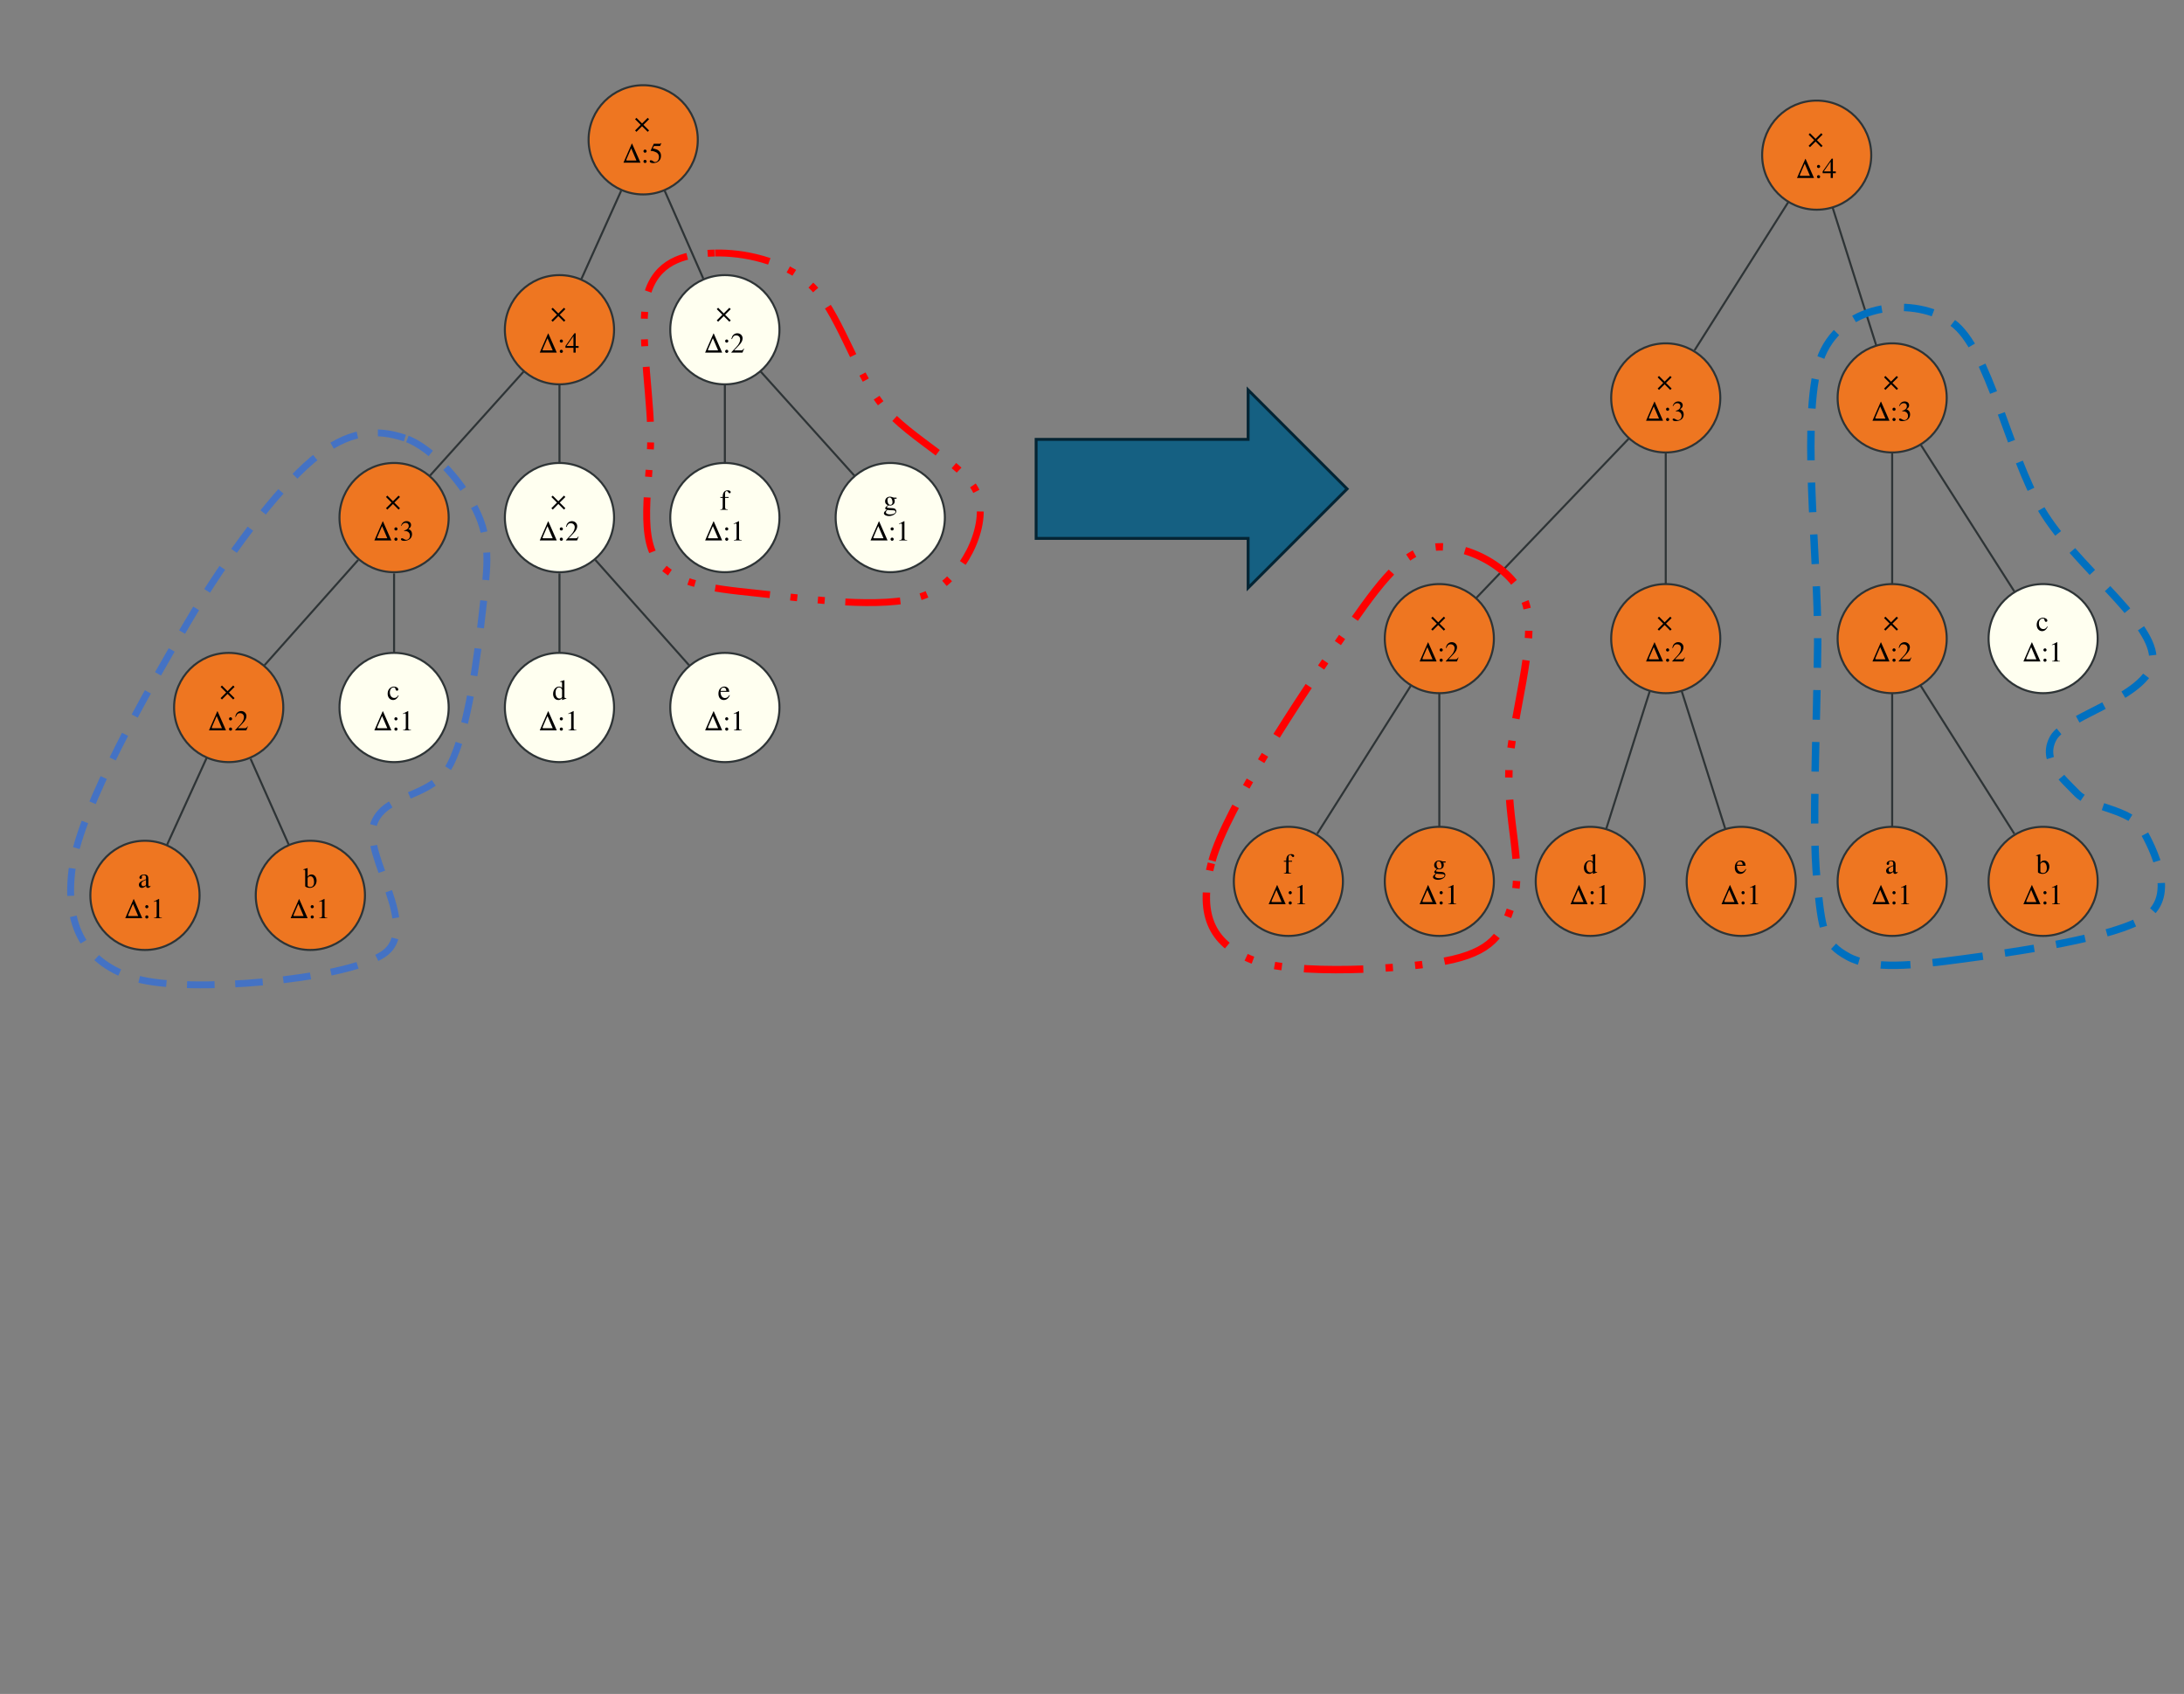 <svg width="5218" height="4047" xmlns="http://www.w3.org/2000/svg" xmlns:xlink="http://www.w3.org/1999/xlink" xml:space="preserve" overflow="hidden"><rect width="100%" height="100%" fill="#808080" stroke="none"/><g transform="translate(596 0)"><g><g><g><g><path d="M3676.6 482.774C3612.55 584.086 3516.93 735.254 3452.54 837.028" stroke="#2E3436" stroke-width="4.874" stroke-miterlimit="10" fill="none"/><path d="M3782.69 496.449C3813.29 593.228 3856 728.267 3886.57 824.987" stroke="#2E3436" stroke-width="4.874" stroke-miterlimit="10" fill="none"/><path d="M3295.68 1047.57C3195.09 1152.71 3031.49 1323.65 2930.91 1428.77" stroke="#2E3436" stroke-width="4.874" stroke-miterlimit="10" fill="none"/><path d="M3383.8 1082.36C3383.8 1175.46 3383.8 1301.37 3383.8 1394.36" stroke="#2E3436" stroke-width="4.874" stroke-miterlimit="10" fill="none"/><path d="M2774.99 1637.82C2710.93 1739.12 2615.3 1890.29 2550.94 1992.07" stroke="#2E3436" stroke-width="4.874" stroke-miterlimit="10" fill="none"/><path d="M2842.82 1657.12C2842.82 1751.61 2842.82 1880.18 2842.82 1974.58" stroke="#2E3436" stroke-width="4.874" stroke-miterlimit="10" fill="none"/><path d="M3345.55 1651.49C3314.95 1748.27 3272.24 1883.31 3241.66 1980.03" stroke="#2E3436" stroke-width="4.874" stroke-miterlimit="10" fill="none"/><path d="M3422.04 1651.49C3452.64 1748.27 3495.34 1883.31 3525.94 1980.03" stroke="#2E3436" stroke-width="4.874" stroke-miterlimit="10" fill="none"/><path d="M3924.76 1082.36C3924.76 1175.46 3924.76 1301.37 3924.76 1394.36" stroke="#2E3436" stroke-width="4.874" stroke-miterlimit="10" fill="none"/><path d="M3993.45 1063.14C4057.62 1163.74 4152.9 1313.09 4216.99 1413.55" stroke="#2E3436" stroke-width="4.874" stroke-miterlimit="10" fill="none"/><path d="M3924.76 1657.12C3924.76 1751.61 3924.76 1880.18 3924.76 1974.58" stroke="#2E3436" stroke-width="4.874" stroke-miterlimit="10" fill="none"/><path d="M3992.61 1637.82C4056.67 1739.12 4152.3 1890.29 4216.66 1992.07" stroke="#2E3436" stroke-width="4.874" stroke-miterlimit="10" fill="none"/><path d="M3874.76 370.652C3874.76 442.627 3816.42 500.986 3744.45 500.986 3672.48 500.986 3614.12 442.627 3614.12 370.652 3614.12 298.679 3672.48 240.32 3744.45 240.32 3816.42 240.32 3874.76 298.679 3874.76 370.652" fill="#EE7621"/><path d="M3874.76 370.652C3874.76 442.627 3816.42 500.986 3744.45 500.986 3672.48 500.986 3614.12 442.627 3614.12 370.652 3614.12 298.679 3672.48 240.32 3744.45 240.32 3816.42 240.32 3874.76 298.679 3874.76 370.652" stroke="#2E3436" stroke-width="4.874" stroke-miterlimit="10" fill="none"/><g><path d="M13.373 16.717 0 3.275 3.275 0 16.648 13.442 30.09 0 33.365 3.275 19.924 16.717 33.365 30.09 30.09 33.365 16.648 19.924 3.275 33.365 0 30.09 13.373 16.717Z" transform="matrix(1 0 0 -1 3725.1 351.581)"/></g><g><path d="M20.538 45.647 19.924 45.647 0 0 40.666 0 20.538 45.647M30.977 5.186 8.938 5.186C7.301 5.186 6.687 5.459 6.687 6.209 6.687 6.687 6.96 7.71 7.437 8.734L18.491 34.252 30.977 5.186Z" transform="matrix(1 0 0 -1 3697.35 425.23)"/></g><g><path d="M3.753 32.069C1.706 32.069 0 30.363 0 28.18 0 26.201 1.706 24.495 3.684 24.495 5.8 24.495 7.574 26.133 7.574 28.18 7.574 30.295 5.8 32.069 3.753 32.069M3.753 7.574C1.706 7.574 0 5.868 0 3.684 0 1.706 1.706 0 3.684 0 5.8 0 7.574 1.638 7.574 3.684 7.574 5.8 5.8 7.574 3.753 7.574Z" transform="matrix(1 0 0 -1 3745.11 425.981)"/></g><g><path d="M31.387 15.761 24.427 15.761 24.427 46.124 21.425 46.124 0 15.761 0 11.395 19.173 11.395 19.173 0 24.427 0 24.427 11.395 31.387 11.395 31.387 15.761M19.105 15.761 2.729 15.761 19.105 39.165 19.105 15.761Z" transform="matrix(1 0 0 -1 3758.69 425.23)"/></g><path d="M3514.11 950.614C3514.11 1022.58 3455.77 1080.92 3383.8 1080.92 3311.82 1080.92 3253.47 1022.58 3253.47 950.614 3253.47 878.64 3311.82 820.281 3383.8 820.281 3455.77 820.281 3514.11 878.64 3514.11 950.614" fill="#EE7621"/><path d="M3514.11 950.614C3514.11 1022.58 3455.77 1080.92 3383.8 1080.92 3311.82 1080.92 3253.47 1022.58 3253.47 950.614 3253.47 878.64 3311.82 820.281 3383.8 820.281 3455.77 820.281 3514.11 878.64 3514.11 950.614" stroke="#2E3436" stroke-width="4.874" stroke-miterlimit="10" fill="none"/><g><path d="M13.373 16.717 0 3.275 3.275 0 16.648 13.442 30.09 0 33.365 3.275 19.924 16.717 33.365 30.09 30.09 33.365 16.648 19.924 3.275 33.365 0 30.09 13.373 16.717Z" transform="matrix(1 0 0 -1 3364.45 931.546)"/></g><g><path d="M20.538 45.647 19.924 45.647 0 0 40.666 0 20.538 45.647M30.977 5.186 8.938 5.186C7.301 5.186 6.687 5.459 6.687 6.209 6.687 6.687 6.96 7.71 7.437 8.734L18.491 34.252 30.977 5.186Z" transform="matrix(1 0 0 -1 3336.71 1005.19)"/></g><g><path d="M3.753 32.069C1.706 32.069 0 30.363 0 28.18 0 26.201 1.706 24.495 3.684 24.495 5.8 24.495 7.574 26.133 7.574 28.18 7.574 30.295 5.8 32.069 3.753 32.069M3.753 7.574C1.706 7.574 0 5.868 0 3.684 0 1.706 1.706 0 3.684 0 5.8 0 7.574 1.638 7.574 3.684 7.574 5.8 5.8 7.574 3.753 7.574Z" transform="matrix(1 0 0 -1 3384.47 1005.94)"/></g><g><path d="M7.505 23.472C11.531 23.472 13.101 23.335 14.67 22.721 18.968 21.152 21.561 17.331 21.561 12.623 21.561 6.823 17.74 2.456 12.691 2.456 10.781 2.456 9.416 2.934 6.891 4.572 4.913 5.8 3.753 6.277 2.593 6.277 1.023 6.277 0 5.322 0 3.889 0 1.501 2.934 0 7.71 0 12.896 0 18.286 1.774 21.561 4.572 24.768 7.369 26.474 11.326 26.474 15.898 26.474 19.446 25.382 22.585 23.472 24.7 22.039 26.201 20.742 27.02 17.808 28.316 22.448 31.523 24.154 34.047 24.154 37.732 24.154 43.327 19.855 47.08 13.51 47.08 10.098 47.08 7.096 45.92 4.64 43.736 2.593 41.826 1.569 40.12 0.136 36.026L1.16 35.753C3.889 40.803 6.96 42.986 11.258 42.986 15.761 42.986 18.764 40.052 18.764 35.685 18.764 33.229 17.74 30.841 16.034 29.067 13.988 27.02 12.077 25.996 7.437 24.359L7.505 23.472Z" transform="matrix(1 0 0 -1 3400.17 1006.14)"/></g><path d="M2973.16 1525.69C2973.16 1597.67 2914.8 1656.02 2842.82 1656.02 2770.84 1656.02 2712.51 1597.67 2712.51 1525.69 2712.51 1453.72 2770.84 1395.38 2842.82 1395.38 2914.8 1395.38 2973.16 1453.72 2973.16 1525.69" fill="#EE7621"/><path d="M2973.16 1525.69C2973.16 1597.67 2914.8 1656.02 2842.82 1656.02 2770.84 1656.02 2712.51 1597.67 2712.51 1525.69 2712.51 1453.72 2770.84 1395.38 2842.82 1395.38 2914.8 1395.38 2973.16 1453.72 2973.16 1525.69" stroke="#2E3436" stroke-width="4.874" stroke-miterlimit="10" fill="none"/><g><path d="M13.373 16.717 0 3.275 3.275 0 16.648 13.442 30.09 0 33.365 3.275 19.924 16.717 33.365 30.09 30.09 33.365 16.648 19.924 3.275 33.365 0 30.09 13.373 16.717Z" transform="matrix(1 0 0 -1 2823.5 1506.62)"/></g><g><path d="M20.538 45.647 19.924 45.647 0 0 40.666 0 20.538 45.647M30.977 5.186 8.938 5.186C7.301 5.186 6.687 5.459 6.687 6.209 6.687 6.687 6.96 7.71 7.437 8.734L18.491 34.252 30.977 5.186Z" transform="matrix(1 0 0 -1 2795.73 1580.28)"/></g><g><path d="M3.753 32.069C1.706 32.069 0 30.363 0 28.18 0 26.201 1.706 24.495 3.684 24.495 5.8 24.495 7.574 26.133 7.574 28.18 7.574 30.295 5.8 32.069 3.753 32.069M3.753 7.574C1.706 7.574 0 5.868 0 3.684 0 1.706 1.706 0 3.684 0 5.8 0 7.574 1.638 7.574 3.684 7.574 5.8 5.8 7.574 3.753 7.574Z" transform="matrix(1 0 0 -1 2843.49 1581.02)"/></g><g><path d="M30.363 9.348 29.476 9.689C26.951 5.731 26.201 5.254 22.994 5.186L6.687 5.186 18.15 17.194C24.222 23.54 26.883 28.726 26.883 34.047 26.883 40.871 21.357 46.124 14.26 46.124 10.508 46.124 6.96 44.623 4.435 41.894 2.252 39.574 1.228 37.391 0.068 32.546L1.501 32.205C4.23 38.892 6.618 41.075 11.395 41.075 17.194 41.075 21.015 37.186 21.015 31.455 21.015 26.064 17.877 19.787 12.145 13.714L0 0.819 0 0 26.61 0 30.363 9.348Z" transform="matrix(1 0 0 -1 2858.3 1580.28)"/></g><path d="M2612.51 2105.66C2612.51 2177.63 2554.17 2235.99 2482.19 2235.99 2410.21 2235.99 2351.85 2177.63 2351.85 2105.66 2351.85 2033.67 2410.21 1975.34 2482.19 1975.34 2554.17 1975.34 2612.51 2033.67 2612.51 2105.66" fill="#EE7621"/><path d="M2612.51 2105.66C2612.51 2177.63 2554.17 2235.99 2482.19 2235.99 2410.21 2235.99 2351.85 2177.63 2351.85 2105.66 2351.85 2033.67 2410.21 1975.34 2482.19 1975.34 2554.17 1975.34 2612.51 2033.67 2612.51 2105.66" stroke="#2E3436" stroke-width="4.874" stroke-miterlimit="10" fill="none"/><g><path d="M19.719 30.704 11.326 30.704 11.326 38.619C11.326 42.645 12.623 44.692 15.216 44.692 16.717 44.692 17.604 44.009 18.832 42.031 19.924 40.257 20.742 39.574 21.902 39.574 23.54 39.574 24.768 40.803 24.768 42.372 24.768 44.828 21.766 46.602 17.672 46.602 13.373 46.602 9.825 44.76 8.051 41.69 6.277 38.619 5.731 36.163 5.663 30.704L0.068 30.704 0.068 28.521 5.663 28.521 5.663 7.096C5.527 1.979 4.844 1.228 0 1.023L0 0 17.74 0 17.74 1.023C12.145 1.228 11.395 1.979 11.395 7.096L11.395 28.521 19.719 28.521 19.719 30.704Z" transform="matrix(1 0 0 -1 2471.35 2087.13)"/></g><g><path d="M20.538 45.647 19.924 45.647 0 0 40.666 0 20.538 45.647M30.977 5.186 8.938 5.186C7.301 5.186 6.687 5.459 6.687 6.209 6.687 6.687 6.96 7.71 7.437 8.734L18.491 34.252 30.977 5.186Z" transform="matrix(1 0 0 -1 2435.07 2160.23)"/></g><g><path d="M3.753 32.069C1.706 32.069 0 30.363 0 28.18 0 26.201 1.706 24.495 3.684 24.495 5.8 24.495 7.574 26.133 7.574 28.18 7.574 30.295 5.8 32.069 3.753 32.069M3.753 7.574C1.706 7.574 0 5.868 0 3.684 0 1.706 1.706 0 3.684 0 5.8 0 7.574 1.638 7.574 3.684 7.574 5.8 5.8 7.574 3.753 7.574Z" transform="matrix(1 0 0 -1 2482.84 2160.98)"/></g><g><path d="M0.478 0 19.309 0 19.309 1.023C14.056 1.023 12.896 1.774 12.828 5.049L12.828 45.988 12.282 46.124 0 39.916 0 38.96C2.661 39.984 4.299 40.461 4.913 40.461 6.346 40.461 6.96 39.438 6.96 37.255L6.96 6.346C6.823 2.047 5.663 1.092 0.478 1.023L0.478 0Z" transform="matrix(1 0 0 -1 2503.18 2160.23)"/></g><path d="M2973.16 2105.66C2973.16 2177.63 2914.8 2235.99 2842.82 2235.99 2770.84 2235.99 2712.51 2177.63 2712.51 2105.66 2712.51 2033.67 2770.84 1975.34 2842.82 1975.34 2914.8 1975.34 2973.16 2033.67 2973.16 2105.66" fill="#EE7621"/><path d="M2973.16 2105.66C2973.16 2177.63 2914.8 2235.99 2842.82 2235.99 2770.84 2235.99 2712.51 2177.63 2712.51 2105.66 2712.51 2033.67 2770.84 1975.34 2842.82 1975.34 2914.8 1975.34 2973.16 2033.67 2973.16 2105.66" stroke="#2E3436" stroke-width="4.874" stroke-miterlimit="10" fill="none"/><g><path d="M30.158 41.348 30.158 44.009 24.905 44.009C23.472 44.009 22.516 44.214 21.152 44.692L19.651 45.238C17.877 45.92 15.966 46.261 14.192 46.261 7.847 46.261 2.797 41.417 2.797 35.139 2.797 30.841 4.572 28.248 9.143 25.996L7.369 24.359C5.936 22.994 5.117 22.244 4.913 21.971 3.48 20.469 3.07 19.719 3.07 18.559 3.07 17.058 3.821 16.307 6.687 14.943 1.774 11.395 0 9.143 0 6.618 0 3.002 5.254 0 11.804 0 16.922 0 22.244 1.774 25.791 4.64 28.384 6.755 29.544 8.938 29.544 11.531 29.544 15.761 26.337 18.559 21.288 18.832L12.486 19.241C8.802 19.378 7.164 19.992 7.164 21.084 7.164 22.448 9.416 24.836 11.258 25.382 13.714 25.177 15.011 25.041 15.147 25.041 17.672 25.041 20.401 26.064 22.516 27.907 24.768 29.817 25.791 32.205 25.791 35.617 25.791 37.596 25.45 39.165 24.495 41.348L30.158 41.348M8.12 14.738C10.439 14.26 15.761 13.851 19.241 13.851 25.382 13.851 27.634 12.964 27.634 10.508 27.634 6.55 22.448 3.889 14.738 3.889 8.665 3.889 4.776 5.868 4.776 8.87 4.776 10.439 5.39 11.463 8.12 14.738M8.461 37.937C8.461 41.962 10.371 44.351 13.51 44.351 15.625 44.351 17.399 43.191 18.491 41.144 19.787 38.756 20.538 35.685 20.538 32.956 20.538 29.135 18.627 26.747 15.489 26.747 11.258 26.747 8.461 31.182 8.461 37.732L8.461 37.937Z" transform="matrix(1 0 0 -1 2827.67 2102)"/></g><g><path d="M20.538 45.647 19.924 45.647 0 0 40.666 0 20.538 45.647M30.977 5.186 8.938 5.186C7.301 5.186 6.687 5.459 6.687 6.209 6.687 6.687 6.96 7.71 7.437 8.734L18.491 34.252 30.977 5.186Z" transform="matrix(1 0 0 -1 2795.73 2160.23)"/></g><g><path d="M3.753 32.069C1.706 32.069 0 30.363 0 28.18 0 26.201 1.706 24.495 3.684 24.495 5.8 24.495 7.574 26.133 7.574 28.18 7.574 30.295 5.8 32.069 3.753 32.069M3.753 7.574C1.706 7.574 0 5.868 0 3.684 0 1.706 1.706 0 3.684 0 5.8 0 7.574 1.638 7.574 3.684 7.574 5.8 5.8 7.574 3.753 7.574Z" transform="matrix(1 0 0 -1 2843.49 2160.98)"/></g><g><path d="M0.478 0 19.309 0 19.309 1.023C14.056 1.023 12.896 1.774 12.828 5.049L12.828 45.988 12.282 46.124 0 39.916 0 38.96C2.661 39.984 4.299 40.461 4.913 40.461 6.346 40.461 6.96 39.438 6.96 37.255L6.96 6.346C6.823 2.047 5.663 1.092 0.478 1.023L0.478 0Z" transform="matrix(1 0 0 -1 2863.82 2160.23)"/></g><path d="M3514.11 1525.69C3514.11 1597.67 3455.77 1656.02 3383.8 1656.02 3311.82 1656.02 3253.47 1597.67 3253.47 1525.69 3253.47 1453.72 3311.82 1395.38 3383.8 1395.38 3455.77 1395.38 3514.11 1453.72 3514.11 1525.69" fill="#EE7621"/><path d="M3514.11 1525.69C3514.11 1597.67 3455.77 1656.02 3383.8 1656.02 3311.82 1656.02 3253.47 1597.67 3253.47 1525.69 3253.47 1453.72 3311.82 1395.38 3383.8 1395.38 3455.77 1395.38 3514.11 1453.72 3514.11 1525.69" stroke="#2E3436" stroke-width="4.874" stroke-miterlimit="10" fill="none"/><g><path d="M13.373 16.717 0 3.275 3.275 0 16.648 13.442 30.09 0 33.365 3.275 19.924 16.717 33.365 30.09 30.09 33.365 16.648 19.924 3.275 33.365 0 30.09 13.373 16.717Z" transform="matrix(1 0 0 -1 3364.45 1506.62)"/></g><g><path d="M20.538 45.647 19.924 45.647 0 0 40.666 0 20.538 45.647M30.977 5.186 8.938 5.186C7.301 5.186 6.687 5.459 6.687 6.209 6.687 6.687 6.96 7.71 7.437 8.734L18.491 34.252 30.977 5.186Z" transform="matrix(1 0 0 -1 3336.71 1580.28)"/></g><g><path d="M3.753 32.069C1.706 32.069 0 30.363 0 28.18 0 26.201 1.706 24.495 3.684 24.495 5.8 24.495 7.574 26.133 7.574 28.18 7.574 30.295 5.8 32.069 3.753 32.069M3.753 7.574C1.706 7.574 0 5.868 0 3.684 0 1.706 1.706 0 3.684 0 5.8 0 7.574 1.638 7.574 3.684 7.574 5.8 5.8 7.574 3.753 7.574Z" transform="matrix(1 0 0 -1 3384.47 1581.02)"/></g><g><path d="M30.363 9.348 29.476 9.689C26.951 5.731 26.201 5.254 22.994 5.186L6.687 5.186 18.15 17.194C24.222 23.54 26.883 28.726 26.883 34.047 26.883 40.871 21.357 46.124 14.26 46.124 10.508 46.124 6.96 44.623 4.435 41.894 2.252 39.574 1.228 37.391 0.068 32.546L1.501 32.205C4.23 38.892 6.618 41.075 11.395 41.075 17.194 41.075 21.015 37.186 21.015 31.455 21.015 26.064 17.877 19.787 12.145 13.714L0 0.819 0 0 26.61 0 30.363 9.348Z" transform="matrix(1 0 0 -1 3399.28 1580.28)"/></g><path d="M3333.8 2105.66C3333.8 2177.63 3275.45 2235.99 3203.47 2235.99 3131.5 2235.99 3073.16 2177.63 3073.16 2105.66 3073.16 2033.67 3131.5 1975.34 3203.47 1975.34 3275.45 1975.34 3333.8 2033.67 3333.8 2105.66" fill="#EE7621"/><path d="M3333.8 2105.66C3333.8 2177.63 3275.45 2235.99 3203.47 2235.99 3131.5 2235.99 3073.16 2177.63 3073.16 2105.66 3073.16 2033.67 3131.5 1975.34 3203.47 1975.34 3275.45 1975.34 3333.8 2033.67 3333.8 2105.66" stroke="#2E3436" stroke-width="4.874" stroke-miterlimit="10" fill="none"/><g><path d="M31.66 4.64C30.773 4.572 30.363 4.572 30.09 4.572 27.702 4.572 27.088 5.322 27.088 8.461L27.088 47.148 26.747 47.285C23.54 46.193 21.22 45.442 16.717 44.282L16.717 43.191C17.263 43.259 17.604 43.259 18.218 43.259 20.742 43.259 21.357 42.577 21.357 39.779L21.357 29.135C18.764 31.318 16.922 32.069 14.192 32.069 6.346 32.069 0 24.359 0 14.67 0 5.936 5.049 0 12.623 0 16.444 0 19.037 1.365 21.357 4.572L21.357 0.205 21.629 0 31.66 3.548 31.66 4.64M21.357 7.642C21.357 7.164 20.879 6.346 20.197 5.595 19.037 4.23 17.263 3.548 15.284 3.548 9.552 3.548 5.868 9.007 5.868 17.467 5.868 25.109 9.211 30.158 14.397 30.158 18.081 30.158 21.357 26.951 21.357 23.335L21.357 7.642Z" transform="matrix(1 0 0 -1 3188.25 2087.81)"/></g><g><path d="M20.538 45.647 19.924 45.647 0 0 40.666 0 20.538 45.647M30.977 5.186 8.938 5.186C7.301 5.186 6.687 5.459 6.687 6.209 6.687 6.687 6.96 7.71 7.437 8.734L18.491 34.252 30.977 5.186Z" transform="matrix(1 0 0 -1 3156.38 2160.23)"/></g><g><path d="M3.753 32.069C1.706 32.069 0 30.363 0 28.18 0 26.201 1.706 24.495 3.684 24.495 5.8 24.495 7.574 26.133 7.574 28.18 7.574 30.295 5.8 32.069 3.753 32.069M3.753 7.574C1.706 7.574 0 5.868 0 3.684 0 1.706 1.706 0 3.684 0 5.8 0 7.574 1.638 7.574 3.684 7.574 5.8 5.8 7.574 3.753 7.574Z" transform="matrix(1 0 0 -1 3204.14 2160.98)"/></g><g><path d="M0.478 0 19.309 0 19.309 1.023C14.056 1.023 12.896 1.774 12.828 5.049L12.828 45.988 12.282 46.124 0 39.916 0 38.96C2.661 39.984 4.299 40.461 4.913 40.461 6.346 40.461 6.96 39.438 6.96 37.255L6.96 6.346C6.823 2.047 5.663 1.092 0.478 1.023L0.478 0Z" transform="matrix(1 0 0 -1 3224.48 2160.23)"/></g><path d="M3694.44 2105.66C3694.44 2177.63 3636.1 2235.99 3564.13 2235.99 3492.15 2235.99 3433.79 2177.63 3433.79 2105.66 3433.79 2033.67 3492.15 1975.34 3564.13 1975.34 3636.1 1975.34 3694.44 2033.67 3694.44 2105.66" fill="#EE7621"/><path d="M3694.44 2105.66C3694.44 2177.63 3636.1 2235.99 3564.13 2235.99 3492.15 2235.99 3433.79 2177.63 3433.79 2105.66 3433.79 2033.67 3492.15 1975.34 3564.13 1975.34 3636.1 1975.34 3694.44 2033.67 3694.44 2105.66" stroke="#2E3436" stroke-width="4.874" stroke-miterlimit="10" fill="none"/><g><path d="M26.133 11.872C22.858 6.687 19.924 4.708 15.557 4.708 11.668 4.708 8.734 6.687 6.755 10.576 5.527 13.169 5.049 15.352 4.913 19.582L25.928 19.582C25.382 24.017 24.7 25.996 22.994 28.18 20.947 30.636 17.808 32.069 14.26 32.069 10.849 32.069 7.642 30.841 5.049 28.521 1.842 25.723 0 20.879 0 15.284 0 5.868 4.913 0 12.759 0 19.241 0 24.359 4.026 27.224 11.395L26.133 11.872M5.049 21.766C5.8 27.088 8.12 29.613 12.282 29.613 16.444 29.613 18.081 27.702 18.968 21.766L5.049 21.766Z" transform="matrix(1 0 0 -1 3548.77 2087.81)"/></g><g><path d="M20.538 45.647 19.924 45.647 0 0 40.666 0 20.538 45.647M30.977 5.186 8.938 5.186C7.301 5.186 6.687 5.459 6.687 6.209 6.687 6.687 6.96 7.71 7.437 8.734L18.491 34.252 30.977 5.186Z" transform="matrix(1 0 0 -1 3517.01 2160.23)"/></g><g><path d="M3.753 32.069C1.706 32.069 0 30.363 0 28.18 0 26.201 1.706 24.495 3.684 24.495 5.8 24.495 7.574 26.133 7.574 28.18 7.574 30.295 5.8 32.069 3.753 32.069M3.753 7.574C1.706 7.574 0 5.868 0 3.684 0 1.706 1.706 0 3.684 0 5.8 0 7.574 1.638 7.574 3.684 7.574 5.8 5.8 7.574 3.753 7.574Z" transform="matrix(1 0 0 -1 3564.77 2160.98)"/></g><g><path d="M0.478 0 19.309 0 19.309 1.023C14.056 1.023 12.896 1.774 12.828 5.049L12.828 45.988 12.282 46.124 0 39.916 0 38.96C2.661 39.984 4.299 40.461 4.913 40.461 6.346 40.461 6.96 39.438 6.96 37.255L6.96 6.346C6.823 2.047 5.663 1.092 0.478 1.023L0.478 0Z" transform="matrix(1 0 0 -1 3585.12 2160.23)"/></g><path d="M4055.09 950.614C4055.09 1022.58 3996.76 1080.92 3924.76 1080.92 3852.78 1080.92 3794.44 1022.58 3794.44 950.614 3794.44 878.64 3852.78 820.281 3924.76 820.281 3996.76 820.281 4055.09 878.64 4055.09 950.614" fill="#EE7621"/><path d="M4055.09 950.614C4055.09 1022.58 3996.76 1080.92 3924.76 1080.92 3852.78 1080.92 3794.44 1022.58 3794.44 950.614 3794.44 878.64 3852.78 820.281 3924.76 820.281 3996.76 820.281 4055.09 878.64 4055.09 950.614" stroke="#2E3436" stroke-width="4.874" stroke-miterlimit="10" fill="none"/><g><path d="M13.373 16.717 0 3.275 3.275 0 16.648 13.442 30.09 0 33.365 3.275 19.924 16.717 33.365 30.09 30.09 33.365 16.648 19.924 3.275 33.365 0 30.09 13.373 16.717Z" transform="matrix(1 0 0 -1 3905.42 931.546)"/></g><g><path d="M20.538 45.647 19.924 45.647 0 0 40.666 0 20.538 45.647M30.977 5.186 8.938 5.186C7.301 5.186 6.687 5.459 6.687 6.209 6.687 6.687 6.96 7.71 7.437 8.734L18.491 34.252 30.977 5.186Z" transform="matrix(1 0 0 -1 3877.67 1005.19)"/></g><g><path d="M3.753 32.069C1.706 32.069 0 30.363 0 28.18 0 26.201 1.706 24.495 3.684 24.495 5.8 24.495 7.574 26.133 7.574 28.18 7.574 30.295 5.8 32.069 3.753 32.069M3.753 7.574C1.706 7.574 0 5.868 0 3.684 0 1.706 1.706 0 3.684 0 5.8 0 7.574 1.638 7.574 3.684 7.574 5.8 5.8 7.574 3.753 7.574Z" transform="matrix(1 0 0 -1 3925.43 1005.94)"/></g><g><path d="M7.505 23.472C11.531 23.472 13.101 23.335 14.67 22.721 18.968 21.152 21.561 17.331 21.561 12.623 21.561 6.823 17.74 2.456 12.691 2.456 10.781 2.456 9.416 2.934 6.891 4.572 4.913 5.8 3.753 6.277 2.593 6.277 1.023 6.277 0 5.322 0 3.889 0 1.501 2.934 0 7.71 0 12.896 0 18.286 1.774 21.561 4.572 24.768 7.369 26.474 11.326 26.474 15.898 26.474 19.446 25.382 22.585 23.472 24.7 22.039 26.201 20.742 27.02 17.808 28.316 22.448 31.523 24.154 34.047 24.154 37.732 24.154 43.327 19.855 47.08 13.51 47.08 10.098 47.08 7.096 45.92 4.64 43.736 2.593 41.826 1.569 40.12 0.136 36.026L1.16 35.753C3.889 40.803 6.96 42.986 11.258 42.986 15.761 42.986 18.764 40.052 18.764 35.685 18.764 33.229 17.74 30.841 16.034 29.067 13.988 27.02 12.077 25.996 7.437 24.359L7.505 23.472Z" transform="matrix(1 0 0 -1 3941.12 1006.14)"/></g><path d="M4055.09 1525.69C4055.09 1597.67 3996.76 1656.02 3924.76 1656.02 3852.78 1656.02 3794.44 1597.67 3794.44 1525.69 3794.44 1453.72 3852.78 1395.38 3924.76 1395.38 3996.76 1395.38 4055.09 1453.72 4055.09 1525.69" fill="#EE7621"/><path d="M4055.09 1525.69C4055.09 1597.67 3996.76 1656.02 3924.76 1656.02 3852.78 1656.02 3794.44 1597.67 3794.44 1525.69 3794.44 1453.72 3852.78 1395.38 3924.76 1395.38 3996.76 1395.38 4055.09 1453.72 4055.09 1525.69" stroke="#2E3436" stroke-width="4.874" stroke-miterlimit="10" fill="none"/><g><path d="M13.373 16.717 0 3.275 3.275 0 16.648 13.442 30.09 0 33.365 3.275 19.924 16.717 33.365 30.09 30.09 33.365 16.648 19.924 3.275 33.365 0 30.09 13.373 16.717Z" transform="matrix(1 0 0 -1 3905.42 1506.62)"/></g><g><path d="M20.538 45.647 19.924 45.647 0 0 40.666 0 20.538 45.647M30.977 5.186 8.938 5.186C7.301 5.186 6.687 5.459 6.687 6.209 6.687 6.687 6.96 7.71 7.437 8.734L18.491 34.252 30.977 5.186Z" transform="matrix(1 0 0 -1 3877.67 1580.28)"/></g><g><path d="M3.753 32.069C1.706 32.069 0 30.363 0 28.18 0 26.201 1.706 24.495 3.684 24.495 5.8 24.495 7.574 26.133 7.574 28.18 7.574 30.295 5.8 32.069 3.753 32.069M3.753 7.574C1.706 7.574 0 5.868 0 3.684 0 1.706 1.706 0 3.684 0 5.8 0 7.574 1.638 7.574 3.684 7.574 5.8 5.8 7.574 3.753 7.574Z" transform="matrix(1 0 0 -1 3925.43 1581.02)"/></g><g><path d="M30.363 9.348 29.476 9.689C26.951 5.731 26.201 5.254 22.994 5.186L6.687 5.186 18.15 17.194C24.222 23.54 26.883 28.726 26.883 34.047 26.883 40.871 21.357 46.124 14.26 46.124 10.508 46.124 6.96 44.623 4.435 41.894 2.252 39.574 1.228 37.391 0.068 32.546L1.501 32.205C4.23 38.892 6.618 41.075 11.395 41.075 17.194 41.075 21.015 37.186 21.015 31.455 21.015 26.064 17.877 19.787 12.145 13.714L0 0.819 0 0 26.61 0 30.363 9.348Z" transform="matrix(1 0 0 -1 3940.23 1580.28)"/></g><path d="M4055.09 2105.66C4055.09 2177.63 3996.76 2235.99 3924.76 2235.99 3852.78 2235.99 3794.44 2177.63 3794.44 2105.66 3794.44 2033.67 3852.78 1975.34 3924.76 1975.34 3996.76 1975.34 4055.09 2033.67 4055.09 2105.66" fill="#EE7621"/><path d="M4055.09 2105.66C4055.09 2177.63 3996.76 2235.99 3924.76 2235.99 3852.78 2235.99 3794.44 2177.63 3794.44 2105.66 3794.44 2033.67 3852.78 1975.34 3924.76 1975.34 3996.76 1975.34 4055.09 2033.67 4055.09 2105.66" stroke="#2E3436" stroke-width="4.874" stroke-miterlimit="10" fill="none"/><g><path d="M27.634 5.186C26.474 4.23 25.655 3.889 24.632 3.889 23.062 3.889 22.585 4.844 22.585 7.847L22.585 21.152C22.585 24.7 22.244 26.679 21.22 28.316 19.719 30.773 16.785 32.069 12.759 32.069 6.346 32.069 1.296 28.726 1.296 24.427 1.296 22.858 2.593 21.493 4.23 21.493 5.868 21.493 7.301 22.858 7.301 24.359 7.301 24.632 7.233 24.973 7.164 25.45 7.028 26.064 6.96 26.61 6.96 27.088 6.96 28.93 9.143 30.431 11.872 30.431 15.216 30.431 17.058 28.453 17.058 24.768L17.058 20.606C6.618 16.444 5.39 15.83 2.456 13.237 0.955 11.872 0 9.552 0 7.301 0 3.002 3.002 0 7.164 0 10.166 0 12.964 1.433 17.126 4.981 17.467 1.365 18.695 0 21.493 0 23.813 0 25.246 0.819 27.634 3.412L27.634 5.186M17.058 9.075C17.058 7.028 16.717 6.277 15.284 5.459 13.578 4.503 11.736 3.957 10.303 3.957 7.915 3.957 6.004 6.277 6.004 9.211L6.004 9.484C6.073 13.578 9.075 16.171 17.058 18.968L17.058 9.075Z" transform="matrix(1 0 0 -1 3910.24 2087.81)"/></g><g><path d="M20.538 45.647 19.924 45.647 0 0 40.666 0 20.538 45.647M30.977 5.186 8.938 5.186C7.301 5.186 6.687 5.459 6.687 6.209 6.687 6.687 6.96 7.71 7.437 8.734L18.491 34.252 30.977 5.186Z" transform="matrix(1 0 0 -1 3877.67 2160.23)"/></g><g><path d="M3.753 32.069C1.706 32.069 0 30.363 0 28.18 0 26.201 1.706 24.495 3.684 24.495 5.8 24.495 7.574 26.133 7.574 28.18 7.574 30.295 5.8 32.069 3.753 32.069M3.753 7.574C1.706 7.574 0 5.868 0 3.684 0 1.706 1.706 0 3.684 0 5.8 0 7.574 1.638 7.574 3.684 7.574 5.8 5.8 7.574 3.753 7.574Z" transform="matrix(1 0 0 -1 3925.43 2160.98)"/></g><g><path d="M0.478 0 19.309 0 19.309 1.023C14.056 1.023 12.896 1.774 12.828 5.049L12.828 45.988 12.282 46.124 0 39.916 0 38.96C2.661 39.984 4.299 40.461 4.913 40.461 6.346 40.461 6.96 39.438 6.96 37.255L6.96 6.346C6.823 2.047 5.663 1.092 0.478 1.023L0.478 0Z" transform="matrix(1 0 0 -1 3945.76 2160.23)"/></g><path d="M4415.74 2105.66C4415.74 2177.63 4357.39 2235.99 4285.41 2235.99 4213.44 2235.99 4155.1 2177.63 4155.1 2105.66 4155.1 2033.67 4213.44 1975.34 4285.41 1975.34 4357.39 1975.34 4415.74 2033.67 4415.74 2105.66" fill="#EE7621"/><path d="M4415.74 2105.66C4415.74 2177.63 4357.39 2235.99 4285.41 2235.99 4213.44 2235.99 4155.1 2177.63 4155.1 2105.66 4155.1 2033.67 4213.44 1975.34 4285.41 1975.34 4357.39 1975.34 4415.74 2033.67 4415.74 2105.66" stroke="#2E3436" stroke-width="4.874" stroke-miterlimit="10" fill="none"/><g><path d="M10.235 47.148 9.894 47.285C7.096 46.329 5.254 45.715 1.979 44.828L0 44.282 0 43.191C0.409 43.259 0.614 43.259 1.16 43.259 3.889 43.259 4.503 42.645 4.503 39.779L4.503 4.367C4.503 2.252 10.235 0 15.761 0 24.768 0 31.728 7.505 31.728 17.263 31.728 25.723 26.542 32.069 19.719 32.069 15.557 32.069 11.599 29.681 10.235 26.269L10.235 47.148M10.235 22.653C10.235 25.314 13.442 27.77 16.99 27.77 18.9 27.77 20.606 27.088 22.039 25.791 24.222 23.676 25.723 19.037 25.723 14.124 25.723 6.55 22.448 2.183 16.853 2.183 13.305 2.183 10.235 3.684 10.235 5.459L10.235 22.653Z" transform="matrix(1 0 0 -1 4268.56 2087.81)"/></g><g><path d="M20.538 45.647 19.924 45.647 0 0 40.666 0 20.538 45.647M30.977 5.186 8.938 5.186C7.301 5.186 6.687 5.459 6.687 6.209 6.687 6.687 6.96 7.71 7.437 8.734L18.491 34.252 30.977 5.186Z" transform="matrix(1 0 0 -1 4238.32 2160.23)"/></g><g><path d="M3.753 32.069C1.706 32.069 0 30.363 0 28.18 0 26.201 1.706 24.495 3.684 24.495 5.8 24.495 7.574 26.133 7.574 28.18 7.574 30.295 5.8 32.069 3.753 32.069M3.753 7.574C1.706 7.574 0 5.868 0 3.684 0 1.706 1.706 0 3.684 0 5.8 0 7.574 1.638 7.574 3.684 7.574 5.8 5.8 7.574 3.753 7.574Z" transform="matrix(1 0 0 -1 4286.08 2160.98)"/></g><g><path d="M0.478 0 19.309 0 19.309 1.023C14.056 1.023 12.896 1.774 12.828 5.049L12.828 45.988 12.282 46.124 0 39.916 0 38.96C2.661 39.984 4.299 40.461 4.913 40.461 6.346 40.461 6.96 39.438 6.96 37.255L6.96 6.346C6.823 2.047 5.663 1.092 0.478 1.023L0.478 0Z" transform="matrix(1 0 0 -1 4306.41 2160.23)"/></g><path d="M4415.74 1525.69C4415.74 1597.67 4357.39 1656.02 4285.41 1656.02 4213.44 1656.02 4155.1 1597.67 4155.1 1525.69 4155.1 1453.72 4213.44 1395.38 4285.41 1395.38 4357.39 1395.38 4415.74 1453.72 4415.74 1525.69" fill="#FFFFF0"/><path d="M4415.74 1525.69C4415.74 1597.67 4357.39 1656.02 4285.41 1656.02 4213.44 1656.02 4155.1 1597.67 4155.1 1525.69 4155.1 1453.72 4213.44 1395.38 4285.41 1395.38 4357.39 1395.38 4415.74 1453.72 4415.74 1525.69" stroke="#2E3436" stroke-width="4.874" stroke-miterlimit="10" fill="none"/><g><path d="M25.45 11.326C22.175 6.55 19.719 4.913 15.83 4.913 9.552 4.913 5.254 10.371 5.254 18.218 5.254 25.314 9.007 30.09 14.533 30.09 16.99 30.09 17.877 29.408 18.559 26.815L18.968 25.314C19.514 23.335 20.742 22.175 22.244 22.175 24.017 22.175 25.45 23.472 25.45 25.041 25.45 28.862 20.674 32.069 14.943 32.069 11.599 32.069 8.12 30.704 5.322 28.248 1.91 25.246 0 20.606 0 15.147 0 6.346 5.39 0 12.964 0 16.034 0 18.764 1.092 21.22 3.207 23.062 4.776 24.359 6.687 26.406 10.712L25.45 11.326Z" transform="matrix(1 0 0 -1 4270.05 1507.84)"/></g><g><path d="M20.538 45.647 19.924 45.647 0 0 40.666 0 20.538 45.647M30.977 5.186 8.938 5.186C7.301 5.186 6.687 5.459 6.687 6.209 6.687 6.687 6.96 7.71 7.437 8.734L18.491 34.252 30.977 5.186Z" transform="matrix(1 0 0 -1 4238.32 1580.28)"/></g><g><path d="M3.753 32.069C1.706 32.069 0 30.363 0 28.18 0 26.201 1.706 24.495 3.684 24.495 5.8 24.495 7.574 26.133 7.574 28.18 7.574 30.295 5.8 32.069 3.753 32.069M3.753 7.574C1.706 7.574 0 5.868 0 3.684 0 1.706 1.706 0 3.684 0 5.8 0 7.574 1.638 7.574 3.684 7.574 5.8 5.8 7.574 3.753 7.574Z" transform="matrix(1 0 0 -1 4286.08 1581.02)"/></g><g><path d="M0.478 0 19.309 0 19.309 1.023C14.056 1.023 12.896 1.774 12.828 5.049L12.828 45.988 12.282 46.124 0 39.916 0 38.96C2.661 39.984 4.299 40.461 4.913 40.461 6.346 40.461 6.96 39.438 6.96 37.255L6.96 6.346C6.823 2.047 5.663 1.092 0.478 1.023L0.478 0Z" transform="matrix(1 0 0 -1 4306.41 1580.28)"/></g><path d="M2299.83 2056.25C2334.9 1929.43 2517.1 1655.98 2603.81 1531.45 2690.53 1406.91 2746.06 1324.65 2820.12 1309.03 2894.16 1293.43 3016.61 1349.36 3048.11 1437.79 3079.62 1526.24 3013.69 1721.66 3009.14 1839.69 3004.59 1957.72 3043.24 2070.55 3020.83 2145.98 2998.42 2221.42 2979.26 2267.92 2874.68 2292.31 2770.1 2316.7 2489.17 2331.65 2393.37 2292.31 2297.55 2252.96 2264.75 2183.05 2299.83 2056.25Z" stroke="#FF0000" stroke-width="17.715" stroke-miterlimit="8" stroke-dasharray="141.723 53.146 17.715 53.146 17.715 53.146" fill="none" fill-rule="evenodd"/><path d="M4091.67 2291.2C3972.82 2307.12 3876.7 2317.2 3818.89 2285.35 3761.1 2253.51 3756.87 2224.91 3744.86 2100.14 3732.84 1975.36 3744.86 1745.31 3746.81 1536.7 3748.75 1328.1 3702.96 976.201 3756.55 848.496 3810.13 720.797 3980.61 708.775 4068.29 770.512 4155.96 832.249 4202.72 1085.7 4282.61 1218.92 4362.49 1352.14 4543.03 1479.19 4547.58 1569.85 4552.13 1660.5 4340.09 1708.6 4309.89 1762.85 4279.69 1817.12 4330.99 1859.03 4366.38 1895.43 4401.79 1931.83 4494.66 1932.15 4522.25 1981.21 4549.86 2030.27 4604.09 2138.49 4531.99 2189.81 4459.91 2241.16 4210.51 2275.27 4091.67 2291.2Z" stroke="#0070C0" stroke-width="17.715" stroke-miterlimit="8" stroke-dasharray="70.862 53.146" fill="none" fill-rule="evenodd"/></g></g></g></g><g><g><g><g><path d="M888.162 455.559C858.745 520.806 822.23 601.863 792.884 666.996" stroke="#2E3436" stroke-width="4.878" stroke-miterlimit="10" fill="none"/><path d="M991.973 455.559C1020.43 520.298 1055.73 600.584 1084.24 665.457" stroke="#2E3436" stroke-width="4.878" stroke-miterlimit="10" fill="none"/><path d="M654.94 887.878C588.673 961.526 497.332 1062.99 431.1 1136.57" stroke="#2E3436" stroke-width="4.878" stroke-miterlimit="10" fill="none"/><path d="M740.691 919.605C740.691 977.864 740.691 1046.74 740.691 1104.97" stroke="#2E3436" stroke-width="4.878" stroke-miterlimit="10" fill="none"/><path d="M259.783 1337.76C193.505 1412.22 102.194 1514.82 35.957 1589.23" stroke="#2E3436" stroke-width="4.878" stroke-miterlimit="10" fill="none"/><path d="M345.526 1369.83C345.526 1429.24 345.526 1499.6 345.526 1558.78" stroke="#2E3436" stroke-width="4.878" stroke-miterlimit="10" fill="none"/><path d="M-102.175 1810.48C-131.352 1874.51-167.516 1953.92-196.753 2018.07" stroke="#2E3436" stroke-width="4.878" stroke-miterlimit="10" fill="none"/><path d="M2.676 1812.79C30.903 1876.28 65.602 1954.41 93.753 2017.72" stroke="#2E3436" stroke-width="4.878" stroke-miterlimit="10" fill="none"/><path d="M740.691 1369.83C740.691 1429.24 740.691 1499.6 740.691 1558.78" stroke="#2E3436" stroke-width="4.878" stroke-miterlimit="10" fill="none"/><path d="M826.443 1337.76C892.71 1412.22 984.026 1514.82 1050.26 1589.23" stroke="#2E3436" stroke-width="4.878" stroke-miterlimit="10" fill="none"/><path d="M1135.85 919.605C1135.85 977.864 1135.85 1046.74 1135.85 1104.97" stroke="#2E3436" stroke-width="4.878" stroke-miterlimit="10" fill="none"/><path d="M1221.58 887.878C1287.87 961.526 1379.19 1062.99 1445.42 1136.57" stroke="#2E3436" stroke-width="4.878" stroke-miterlimit="10" fill="none"/><path d="M1071.15 334.04C1071.15 406.075 1012.75 464.489 940.702 464.489 868.642 464.489 810.25 406.075 810.25 334.04 810.25 261.986 868.642 203.572 940.702 203.572 1012.75 203.572 1071.15 261.986 1071.15 334.04" fill="#EE7621"/><path d="M1071.15 334.04C1071.15 406.075 1012.75 464.489 940.702 464.489 868.642 464.489 810.25 406.075 810.25 334.04 810.25 261.986 868.642 203.572 940.702 203.572 1012.75 203.572 1071.15 261.986 1071.15 334.04" stroke="#2E3436" stroke-width="4.878" stroke-miterlimit="10" fill="none"/><g><path d="M13.387 16.733 0 3.278 3.278 0 16.665 13.455 30.12 0 33.399 3.278 19.944 16.733 33.399 30.12 30.12 33.399 16.665 19.944 3.278 33.399 0 30.12 13.387 16.733Z" transform="matrix(1 0 0 -1 921.35 314.94)"/></g><g><path d="M20.558 45.693 19.944 45.693 0 0 40.707 0 20.558 45.693M31.008 5.191 8.947 5.191C7.308 5.191 6.693 5.464 6.693 6.215 6.693 6.693 6.967 7.718 7.445 8.742L18.509 34.286 31.008 5.191Z" transform="matrix(1 0 0 -1 893.548 388.667)"/></g><g><path d="M3.756 32.101C1.708 32.101 0 30.393 0 28.208 0 26.227 1.708 24.52 3.688 24.52 5.805 24.52 7.581 26.159 7.581 28.208 7.581 30.325 5.805 32.101 3.756 32.101M3.756 7.581C1.708 7.581 0 5.874 0 3.688 0 1.708 1.708 0 3.688 0 5.805 0 7.581 1.639 7.581 3.688 7.581 5.805 5.805 7.581 3.756 7.581Z" transform="matrix(1 0 0 -1 941.36 389.419)"/></g><g><path d="M10.177 40.775 23.564 40.775C24.724 40.775 24.929 40.843 25.134 41.39L27.73 47.468 27.115 47.946C26.09 46.581 25.476 46.171 23.973 46.171L9.699 46.171 2.254 29.984C2.186 29.847 2.186 29.779 2.186 29.642 2.186 29.232 2.459 29.096 3.005 29.096 5.191 29.096 7.854 28.618 10.723 27.73 18.578 25.203 22.129 21.036 22.129 14.206 22.129 7.65 18.031 2.527 12.635 2.527 11.27 2.527 10.177 3.005 8.128 4.508 5.942 6.147 4.439 6.762 2.869 6.762 0.956 6.762 0 5.942 0 4.235 0 1.639 3.142 0 8.333 0 14.002 0 18.919 1.844 22.402 5.327 25.476 8.401 26.91 12.294 26.91 17.485 26.91 22.402 25.612 25.544 22.266 28.959 19.261 31.964 15.367 33.535 7.308 34.969L10.177 40.775Z" transform="matrix(1 0 0 -1 956.32 389.623)"/></g><path d="M871.132 787.737C871.132 859.786 812.739 918.185 740.691 918.185 668.632 918.185 610.239 859.786 610.239 787.737 610.239 715.683 668.632 657.285 740.691 657.285 812.739 657.285 871.132 715.683 871.132 787.737" fill="#EE7621"/><path d="M871.132 787.737C871.132 859.786 812.739 918.185 740.691 918.185 668.632 918.185 610.239 859.786 610.239 787.737 610.239 715.683 668.632 657.285 740.691 657.285 812.739 657.285 871.132 715.683 871.132 787.737" stroke="#2E3436" stroke-width="4.878" stroke-miterlimit="10" fill="none"/><g><path d="M13.387 16.733 0 3.278 3.278 0 16.665 13.455 30.12 0 33.399 3.278 19.944 16.733 33.399 30.12 30.12 33.399 16.665 19.944 3.278 33.399 0 30.12 13.387 16.733Z" transform="matrix(1 0 0 -1 721.327 768.654)"/></g><g><path d="M20.558 45.693 19.944 45.693 0 0 40.707 0 20.558 45.693M31.008 5.191 8.947 5.191C7.308 5.191 6.693 5.464 6.693 6.215 6.693 6.693 6.967 7.718 7.445 8.742L18.509 34.286 31.008 5.191Z" transform="matrix(1 0 0 -1 693.537 842.362)"/></g><g><path d="M3.756 32.101C1.708 32.101 0 30.393 0 28.208 0 26.227 1.708 24.52 3.688 24.52 5.805 24.52 7.581 26.159 7.581 28.208 7.581 30.325 5.805 32.101 3.756 32.101M3.756 7.581C1.708 7.581 0 5.874 0 3.688 0 1.708 1.708 0 3.688 0 5.805 0 7.581 1.639 7.581 3.688 7.581 5.805 5.805 7.581 3.756 7.581Z" transform="matrix(1 0 0 -1 741.35 843.113)"/></g><g><path d="M31.418 15.777 24.451 15.777 24.451 46.171 21.446 46.171 0 15.777 0 11.406 19.192 11.406 19.192 0 24.451 0 24.451 11.406 31.418 11.406 31.418 15.777M19.124 15.777 2.732 15.777 19.124 39.204 19.124 15.777Z" transform="matrix(1 0 0 -1 754.945 842.362)"/></g><path d="M475.981 1236.55C475.981 1308.6 417.579 1366.99 345.526 1366.99 273.476 1366.99 215.078 1308.6 215.078 1236.55 215.078 1164.49 273.476 1106.09 345.526 1106.09 417.579 1106.09 475.981 1164.49 475.981 1236.55" fill="#EE7621"/><path d="M475.981 1236.55C475.981 1308.6 417.579 1366.99 345.526 1366.99 273.476 1366.99 215.078 1308.6 215.078 1236.55 215.078 1164.49 273.476 1106.09 345.526 1106.09 417.579 1106.09 475.981 1164.49 475.981 1236.55" stroke="#2E3436" stroke-width="4.878" stroke-miterlimit="10" fill="none"/><g><path d="M13.387 16.733 0 3.278 3.278 0 16.665 13.455 30.12 0 33.399 3.278 19.944 16.733 33.399 30.12 30.12 33.399 16.665 19.944 3.278 33.399 0 30.12 13.387 16.733Z" transform="matrix(1 0 0 -1 326.18 1217.47)"/></g><g><path d="M20.558 45.693 19.944 45.693 0 0 40.707 0 20.558 45.693M31.008 5.191 8.947 5.191C7.308 5.191 6.693 5.464 6.693 6.215 6.693 6.693 6.967 7.718 7.445 8.742L18.509 34.286 31.008 5.191Z" transform="matrix(1 0 0 -1 298.38 1291.19)"/></g><g><path d="M3.756 32.101C1.708 32.101 0 30.393 0 28.208 0 26.227 1.708 24.52 3.688 24.52 5.805 24.52 7.581 26.159 7.581 28.208 7.581 30.325 5.805 32.101 3.756 32.101M3.756 7.581C1.708 7.581 0 5.874 0 3.688 0 1.708 1.708 0 3.688 0 5.805 0 7.581 1.639 7.581 3.688 7.581 5.805 5.805 7.581 3.756 7.581Z" transform="matrix(1 0 0 -1 346.19 1291.94)"/></g><g><path d="M7.513 23.495C11.543 23.495 13.114 23.359 14.684 22.744 18.987 21.173 21.583 17.348 21.583 12.635 21.583 6.83 17.758 2.459 12.704 2.459 10.791 2.459 9.425 2.937 6.898 4.576 4.918 5.805 3.756 6.284 2.595 6.284 1.024 6.284 0 5.327 0 3.893 0 1.503 2.937 0 7.718 0 12.909 0 18.304 1.776 21.583 4.576 24.793 7.376 26.5 11.338 26.5 15.914 26.5 19.465 25.407 22.607 23.495 24.724 22.061 26.227 20.763 27.047 17.826 28.344 22.471 31.555 24.178 34.082 24.178 37.77 24.178 43.37 19.875 47.127 13.523 47.127 10.108 47.127 7.103 45.966 4.644 43.78 2.595 41.868 1.571 40.16 0.137 36.062L1.161 35.789C3.893 40.843 6.967 43.029 11.27 43.029 15.777 43.029 18.782 40.092 18.782 35.721 18.782 33.262 17.758 30.872 16.05 29.096 14.002 27.047 12.089 26.022 7.445 24.383L7.513 23.495Z" transform="matrix(1 0 0 -1 361.899 1292.15)"/></g><path d="M80.836 1690.24C80.836 1762.3 22.421 1820.7-49.633 1820.7-121.667 1820.7-180.08 1762.3-180.08 1690.24-180.08 1618.2-121.667 1559.79-49.633 1559.79 22.421 1559.79 80.836 1618.2 80.836 1690.24" fill="#EE7621"/><path d="M80.836 1690.24C80.836 1762.3 22.421 1820.7-49.633 1820.7-121.667 1820.7-180.08 1762.3-180.08 1690.24-180.08 1618.2-121.667 1559.79-49.633 1559.79 22.421 1559.79 80.836 1618.2 80.836 1690.24" stroke="#2E3436" stroke-width="4.878" stroke-miterlimit="10" fill="none"/><g><path d="M13.387 16.733 0 3.278 3.278 0 16.665 13.455 30.12 0 33.399 3.278 19.944 16.733 33.399 30.12 30.12 33.399 16.665 19.944 3.278 33.399 0 30.12 13.387 16.733Z" transform="matrix(1 0 0 -1 -68.981 1671.16)"/></g><g><path d="M20.558 45.693 19.944 45.693 0 0 40.707 0 20.558 45.693M31.008 5.191 8.947 5.191C7.308 5.191 6.693 5.464 6.693 6.215 6.693 6.693 6.967 7.718 7.445 8.742L18.509 34.286 31.008 5.191Z" transform="matrix(1 0 0 -1 -96.762 1744.89)"/></g><g><path d="M3.756 32.101C1.708 32.101 0 30.393 0 28.208 0 26.227 1.708 24.52 3.688 24.52 5.805 24.52 7.581 26.159 7.581 28.208 7.581 30.325 5.805 32.101 3.756 32.101M3.756 7.581C1.708 7.581 0 5.874 0 3.688 0 1.708 1.708 0 3.688 0 5.805 0 7.581 1.639 7.581 3.688 7.581 5.805 5.805 7.581 3.756 7.581Z" transform="matrix(1 0 0 -1 -48.952 1745.64)"/></g><g><path d="M30.393 9.357 29.506 9.699C26.979 5.737 26.227 5.259 23.017 5.191L6.693 5.191 18.168 17.212C24.246 23.564 26.91 28.754 26.91 34.082 26.91 40.912 21.378 46.171 14.275 46.171 10.518 46.171 6.967 44.668 4.439 41.936 2.254 39.614 1.229 37.428 0.068 32.579L1.503 32.237C4.235 38.931 6.625 41.117 11.406 41.117 17.212 41.117 21.036 37.223 21.036 31.486 21.036 26.09 17.895 19.807 12.157 13.728L0 0.82 0 0 26.637 0 30.393 9.357Z" transform="matrix(1 0 0 -1 -34.131 1744.89)"/></g><path d="M-119.196 2139.07C-119.196 2211.13-177.591 2269.52-249.645 2269.52-321.699 2269.52-380.097 2211.13-380.097 2139.07-380.097 2067.02-321.699 2008.63-249.645 2008.63-177.591 2008.63-119.196 2067.02-119.196 2139.07" fill="#EE7621"/><path d="M-119.196 2139.07C-119.196 2211.13-177.591 2269.52-249.645 2269.52-321.699 2269.52-380.097 2211.13-380.097 2139.07-380.097 2067.02-321.699 2008.63-249.645 2008.63-177.591 2008.63-119.196 2067.02-119.196 2139.07" stroke="#2E3436" stroke-width="4.878" stroke-miterlimit="10" fill="none"/><g><path d="M27.662 5.191C26.5 4.235 25.681 3.893 24.656 3.893 23.085 3.893 22.607 4.849 22.607 7.854L22.607 21.173C22.607 24.724 22.266 26.705 21.241 28.344 19.739 30.803 16.802 32.101 12.772 32.101 6.352 32.101 1.298 28.754 1.298 24.451 1.298 22.881 2.595 21.514 4.235 21.514 5.874 21.514 7.308 22.881 7.308 24.383 7.308 24.656 7.24 24.998 7.171 25.476 7.035 26.09 6.967 26.637 6.967 27.115 6.967 28.959 9.152 30.462 11.884 30.462 15.231 30.462 17.075 28.481 17.075 24.793L17.075 20.627C6.625 16.46 5.396 15.845 2.459 13.25 0.956 11.884 0 9.562 0 7.308 0 3.005 3.005 0 7.171 0 10.177 0 12.977 1.434 17.143 4.986 17.485 1.366 18.714 0 21.514 0 23.837 0 25.271 0.82 27.662 3.415L27.662 5.191M17.075 9.084C17.075 7.035 16.733 6.284 15.299 5.464 13.592 4.508 11.748 3.961 10.313 3.961 7.923 3.961 6.01 6.284 6.01 9.22L6.01 9.494C6.079 13.592 9.084 16.187 17.075 18.987L17.075 9.084Z" transform="matrix(1 0 0 -1 -264.198 2121.22)"/></g><g><path d="M20.558 45.693 19.944 45.693 0 0 40.707 0 20.558 45.693M31.008 5.191 8.947 5.191C7.308 5.191 6.693 5.464 6.693 6.215 6.693 6.693 6.967 7.718 7.445 8.742L18.509 34.286 31.008 5.191Z" transform="matrix(1 0 0 -1 -296.793 2193.7)"/></g><g><path d="M3.756 32.101C1.708 32.101 0 30.393 0 28.208 0 26.227 1.708 24.52 3.688 24.52 5.805 24.52 7.581 26.159 7.581 28.208 7.581 30.325 5.805 32.101 3.756 32.101M3.756 7.581C1.708 7.581 0 5.874 0 3.688 0 1.708 1.708 0 3.688 0 5.805 0 7.581 1.639 7.581 3.688 7.581 5.805 5.805 7.581 3.756 7.581Z" transform="matrix(1 0 0 -1 -248.984 2194.44)"/></g><g><path d="M0.478 0 19.329 0 19.329 1.024C14.07 1.024 12.909 1.776 12.84 5.054L12.84 46.034 12.294 46.171 0 39.955 0 38.999C2.664 40.024 4.303 40.502 4.918 40.502 6.352 40.502 6.967 39.477 6.967 37.292L6.967 6.352C6.83 2.049 5.669 1.093 0.478 1.024L0.478 0Z" transform="matrix(1 0 0 -1 -228.63 2193.7)"/></g><path d="M275.967 2139.07C275.967 2211.13 217.568 2269.52 145.514 2269.52 73.465 2269.52 15.066 2211.13 15.066 2139.07 15.066 2067.02 73.465 2008.63 145.514 2008.63 217.568 2008.63 275.967 2067.02 275.967 2139.07" fill="#EE7621"/><path d="M275.967 2139.07C275.967 2211.13 217.568 2269.52 145.514 2269.52 73.465 2269.52 15.066 2211.13 15.066 2139.07 15.066 2067.02 73.465 2008.63 145.514 2008.63 217.568 2008.63 275.967 2067.02 275.967 2139.07" stroke="#2E3436" stroke-width="4.878" stroke-miterlimit="10" fill="none"/><g><path d="M10.245 47.195 9.903 47.332C7.103 46.376 5.259 45.761 1.981 44.873L0 44.327 0 43.234C0.41 43.302 0.615 43.302 1.161 43.302 3.893 43.302 4.508 42.687 4.508 39.819L4.508 4.371C4.508 2.254 10.245 0 15.777 0 24.793 0 31.759 7.513 31.759 17.28 31.759 25.749 26.569 32.101 19.739 32.101 15.572 32.101 11.611 29.71 10.245 26.295L10.245 47.195M10.245 22.676C10.245 25.339 13.455 27.798 17.007 27.798 18.919 27.798 20.627 27.115 22.061 25.817 24.246 23.7 25.749 19.056 25.749 14.138 25.749 6.557 22.471 2.186 16.87 2.186 13.318 2.186 10.245 3.688 10.245 5.464L10.245 22.676Z" transform="matrix(1 0 0 -1 128.641 2121.22)"/></g><g><path d="M20.558 45.693 19.944 45.693 0 0 40.707 0 20.558 45.693M31.008 5.191 8.947 5.191C7.308 5.191 6.693 5.464 6.693 6.215 6.693 6.693 6.967 7.718 7.445 8.742L18.509 34.286 31.008 5.191Z" transform="matrix(1 0 0 -1 98.368 2193.7)"/></g><g><path d="M3.756 32.101C1.708 32.101 0 30.393 0 28.208 0 26.227 1.708 24.52 3.688 24.52 5.805 24.52 7.581 26.159 7.581 28.208 7.581 30.325 5.805 32.101 3.756 32.101M3.756 7.581C1.708 7.581 0 5.874 0 3.688 0 1.708 1.708 0 3.688 0 5.805 0 7.581 1.639 7.581 3.688 7.581 5.805 5.805 7.581 3.756 7.581Z" transform="matrix(1 0 0 -1 146.178 2194.44)"/></g><g><path d="M0.478 0 19.329 0 19.329 1.024C14.07 1.024 12.909 1.776 12.84 5.054L12.84 46.034 12.294 46.171 0 39.955 0 38.999C2.664 40.024 4.303 40.502 4.918 40.502 6.352 40.502 6.967 39.477 6.967 37.292L6.967 6.352C6.83 2.049 5.669 1.093 0.478 1.024L0.478 0Z" transform="matrix(1 0 0 -1 166.531 2193.7)"/></g><path d="M475.981 1690.24C475.981 1762.3 417.579 1820.7 345.526 1820.7 273.476 1820.7 215.078 1762.3 215.078 1690.24 215.078 1618.2 273.476 1559.79 345.526 1559.79 417.579 1559.79 475.981 1618.2 475.981 1690.24" fill="#FFFFF0"/><path d="M475.981 1690.24C475.981 1762.3 417.579 1820.7 345.526 1820.7 273.476 1820.7 215.078 1762.3 215.078 1690.24 215.078 1618.2 273.476 1559.79 345.526 1559.79 417.579 1559.79 475.981 1618.2 475.981 1690.24" stroke="#2E3436" stroke-width="4.878" stroke-miterlimit="10" fill="none"/><g><path d="M25.476 11.338C22.197 6.557 19.739 4.918 15.845 4.918 9.562 4.918 5.259 10.382 5.259 18.236 5.259 25.339 9.016 30.12 14.548 30.12 17.007 30.12 17.895 29.437 18.578 26.842L18.987 25.339C19.534 23.359 20.763 22.197 22.266 22.197 24.041 22.197 25.476 23.495 25.476 25.066 25.476 28.891 20.695 32.101 14.958 32.101 11.611 32.101 8.128 30.735 5.327 28.276 1.912 25.271 0 20.627 0 15.163 0 6.352 5.396 0 12.977 0 16.05 0 18.782 1.093 21.241 3.21 23.085 4.781 24.383 6.693 26.432 10.723L25.476 11.338Z" transform="matrix(1 0 0 -1 330.156 1672.38)"/></g><g><path d="M20.558 45.693 19.944 45.693 0 0 40.707 0 20.558 45.693M31.008 5.191 8.947 5.191C7.308 5.191 6.693 5.464 6.693 6.215 6.693 6.693 6.967 7.718 7.445 8.742L18.509 34.286 31.008 5.191Z" transform="matrix(1 0 0 -1 298.38 1744.89)"/></g><g><path d="M3.756 32.101C1.708 32.101 0 30.393 0 28.208 0 26.227 1.708 24.52 3.688 24.52 5.805 24.52 7.581 26.159 7.581 28.208 7.581 30.325 5.805 32.101 3.756 32.101M3.756 7.581C1.708 7.581 0 5.874 0 3.688 0 1.708 1.708 0 3.688 0 5.805 0 7.581 1.639 7.581 3.688 7.581 5.805 5.805 7.581 3.756 7.581Z" transform="matrix(1 0 0 -1 346.19 1745.64)"/></g><g><path d="M0.478 0 19.329 0 19.329 1.024C14.07 1.024 12.909 1.776 12.84 5.054L12.84 46.034 12.294 46.171 0 39.955 0 38.999C2.664 40.024 4.303 40.502 4.918 40.502 6.352 40.502 6.967 39.477 6.967 37.292L6.967 6.352C6.83 2.049 5.669 1.093 0.478 1.024L0.478 0Z" transform="matrix(1 0 0 -1 366.543 1744.89)"/></g><path d="M871.132 1236.55C871.132 1308.6 812.739 1366.99 740.691 1366.99 668.632 1366.99 610.239 1308.6 610.239 1236.55 610.239 1164.49 668.632 1106.09 740.691 1106.09 812.739 1106.09 871.132 1164.49 871.132 1236.55" fill="#FFFFF0"/><path d="M871.132 1236.55C871.132 1308.6 812.739 1366.99 740.691 1366.99 668.632 1366.99 610.239 1308.6 610.239 1236.55 610.239 1164.49 668.632 1106.09 740.691 1106.09 812.739 1106.09 871.132 1164.49 871.132 1236.55" stroke="#2E3436" stroke-width="4.878" stroke-miterlimit="10" fill="none"/><g><path d="M13.387 16.733 0 3.278 3.278 0 16.665 13.455 30.12 0 33.399 3.278 19.944 16.733 33.399 30.12 30.12 33.399 16.665 19.944 3.278 33.399 0 30.12 13.387 16.733Z" transform="matrix(1 0 0 -1 721.327 1217.47)"/></g><g><path d="M20.558 45.693 19.944 45.693 0 0 40.707 0 20.558 45.693M31.008 5.191 8.947 5.191C7.308 5.191 6.693 5.464 6.693 6.215 6.693 6.693 6.967 7.718 7.445 8.742L18.509 34.286 31.008 5.191Z" transform="matrix(1 0 0 -1 693.537 1291.19)"/></g><g><path d="M3.756 32.101C1.708 32.101 0 30.393 0 28.208 0 26.227 1.708 24.52 3.688 24.52 5.805 24.52 7.581 26.159 7.581 28.208 7.581 30.325 5.805 32.101 3.756 32.101M3.756 7.581C1.708 7.581 0 5.874 0 3.688 0 1.708 1.708 0 3.688 0 5.805 0 7.581 1.639 7.581 3.688 7.581 5.805 5.805 7.581 3.756 7.581Z" transform="matrix(1 0 0 -1 741.35 1291.94)"/></g><g><path d="M30.393 9.357 29.506 9.699C26.979 5.737 26.227 5.259 23.017 5.191L6.693 5.191 18.168 17.212C24.246 23.564 26.91 28.754 26.91 34.082 26.91 40.912 21.378 46.171 14.275 46.171 10.518 46.171 6.967 44.668 4.439 41.936 2.254 39.614 1.229 37.428 0.068 32.579L1.503 32.237C4.235 38.931 6.625 41.117 11.406 41.117 17.212 41.117 21.036 37.223 21.036 31.486 21.036 26.09 17.895 19.807 12.157 13.728L0 0.82 0 0 26.637 0 30.393 9.357Z" transform="matrix(1 0 0 -1 756.166 1291.19)"/></g><path d="M871.132 1690.24C871.132 1762.3 812.739 1820.7 740.691 1820.7 668.632 1820.7 610.239 1762.3 610.239 1690.24 610.239 1618.2 668.632 1559.79 740.691 1559.79 812.739 1559.79 871.132 1618.2 871.132 1690.24" fill="#FFFFF0"/><path d="M871.132 1690.24C871.132 1762.3 812.739 1820.7 740.691 1820.7 668.632 1820.7 610.239 1762.3 610.239 1690.24 610.239 1618.2 668.632 1559.79 740.691 1559.79 812.739 1559.79 871.132 1618.2 871.132 1690.24" stroke="#2E3436" stroke-width="4.878" stroke-miterlimit="10" fill="none"/><g><path d="M31.691 4.644C30.803 4.576 30.393 4.576 30.12 4.576 27.73 4.576 27.115 5.327 27.115 8.469L27.115 47.195 26.774 47.332C23.564 46.239 21.241 45.488 16.733 44.327L16.733 43.234C17.28 43.302 17.621 43.302 18.236 43.302 20.763 43.302 21.378 42.619 21.378 39.819L21.378 29.164C18.782 31.35 16.938 32.101 14.206 32.101 6.352 32.101 0 24.383 0 14.684 0 5.942 5.054 0 12.635 0 16.46 0 19.056 1.366 21.378 4.576L21.378 0.205 21.651 0 31.691 3.552 31.691 4.644M21.378 7.65C21.378 7.171 20.9 6.352 20.217 5.601 19.056 4.235 17.28 3.552 15.299 3.552 9.562 3.552 5.874 9.016 5.874 17.485 5.874 25.134 9.22 30.189 14.411 30.189 18.099 30.189 21.378 26.979 21.378 23.359L21.378 7.65Z" transform="matrix(1 0 0 -1 725.456 1672.38)"/></g><g><path d="M20.558 45.693 19.944 45.693 0 0 40.707 0 20.558 45.693M31.008 5.191 8.947 5.191C7.308 5.191 6.693 5.464 6.693 6.215 6.693 6.693 6.967 7.718 7.445 8.742L18.509 34.286 31.008 5.191Z" transform="matrix(1 0 0 -1 693.537 1744.89)"/></g><g><path d="M3.756 32.101C1.708 32.101 0 30.393 0 28.208 0 26.227 1.708 24.52 3.688 24.52 5.805 24.52 7.581 26.159 7.581 28.208 7.581 30.325 5.805 32.101 3.756 32.101M3.756 7.581C1.708 7.581 0 5.874 0 3.688 0 1.708 1.708 0 3.688 0 5.805 0 7.581 1.639 7.581 3.688 7.581 5.805 5.805 7.581 3.756 7.581Z" transform="matrix(1 0 0 -1 741.35 1745.64)"/></g><g><path d="M0.478 0 19.329 0 19.329 1.024C14.07 1.024 12.909 1.776 12.84 5.054L12.84 46.034 12.294 46.171 0 39.955 0 38.999C2.664 40.024 4.303 40.502 4.918 40.502 6.352 40.502 6.967 39.477 6.967 37.292L6.967 6.352C6.83 2.049 5.669 1.093 0.478 1.024L0.478 0Z" transform="matrix(1 0 0 -1 761.707 1744.89)"/></g><path d="M1266.31 1690.24C1266.31 1762.3 1207.88 1820.7 1135.85 1820.7 1063.79 1820.7 1005.38 1762.3 1005.38 1690.24 1005.38 1618.2 1063.79 1559.79 1135.85 1559.79 1207.88 1559.79 1266.31 1618.2 1266.31 1690.24" fill="#FFFFF0"/><path d="M1266.31 1690.24C1266.31 1762.3 1207.88 1820.7 1135.85 1820.7 1063.79 1820.7 1005.38 1762.3 1005.38 1690.24 1005.38 1618.2 1063.79 1559.79 1135.85 1559.79 1207.88 1559.79 1266.31 1618.2 1266.31 1690.24" stroke="#2E3436" stroke-width="4.878" stroke-miterlimit="10" fill="none"/><g><path d="M26.159 11.884C22.881 6.693 19.944 4.713 15.572 4.713 11.679 4.713 8.742 6.693 6.762 10.586 5.532 13.182 5.054 15.367 4.918 19.602L25.954 19.602C25.407 24.041 24.724 26.022 23.017 28.208 20.968 30.667 17.826 32.101 14.275 32.101 10.86 32.101 7.65 30.872 5.054 28.549 1.844 25.749 0 20.9 0 15.299 0 5.874 4.918 0 12.772 0 19.261 0 24.383 4.03 27.252 11.406L26.159 11.884M5.054 21.788C5.805 27.115 8.128 29.642 12.294 29.642 16.46 29.642 18.099 27.73 18.987 21.788L5.054 21.788Z" transform="matrix(1 0 0 -1 1120.47 1672.38)"/></g><g><path d="M20.558 45.693 19.944 45.693 0 0 40.707 0 20.558 45.693M31.008 5.191 8.947 5.191C7.308 5.191 6.693 5.464 6.693 6.215 6.693 6.693 6.967 7.718 7.445 8.742L18.509 34.286 31.008 5.191Z" transform="matrix(1 0 0 -1 1088.7 1744.89)"/></g><g><path d="M3.756 32.101C1.708 32.101 0 30.393 0 28.208 0 26.227 1.708 24.52 3.688 24.52 5.805 24.52 7.581 26.159 7.581 28.208 7.581 30.325 5.805 32.101 3.756 32.101M3.756 7.581C1.708 7.581 0 5.874 0 3.688 0 1.708 1.708 0 3.688 0 5.805 0 7.581 1.639 7.581 3.688 7.581 5.805 5.805 7.581 3.756 7.581Z" transform="matrix(1 0 0 -1 1136.51 1745.64)"/></g><g><path d="M0.478 0 19.329 0 19.329 1.024C14.07 1.024 12.909 1.776 12.84 5.054L12.84 46.034 12.294 46.171 0 39.955 0 38.999C2.664 40.024 4.303 40.502 4.918 40.502 6.352 40.502 6.967 39.477 6.967 37.292L6.967 6.352C6.83 2.049 5.669 1.093 0.478 1.024L0.478 0Z" transform="matrix(1 0 0 -1 1156.87 1744.89)"/></g><path d="M1266.31 787.737C1266.31 859.786 1207.88 918.185 1135.85 918.185 1063.79 918.185 1005.38 859.786 1005.38 787.737 1005.38 715.683 1063.79 657.285 1135.85 657.285 1207.88 657.285 1266.31 715.683 1266.31 787.737" fill="#FFFFF0"/><path d="M1266.31 787.737C1266.31 859.786 1207.88 918.185 1135.85 918.185 1063.79 918.185 1005.38 859.786 1005.38 787.737 1005.38 715.683 1063.79 657.285 1135.85 657.285 1207.88 657.285 1266.31 715.683 1266.31 787.737" stroke="#2E3436" stroke-width="4.878" stroke-miterlimit="10" fill="none"/><g><path d="M13.387 16.733 0 3.278 3.278 0 16.665 13.455 30.12 0 33.399 3.278 19.944 16.733 33.399 30.12 30.12 33.399 16.665 19.944 3.278 33.399 0 30.12 13.387 16.733Z" transform="matrix(1 0 0 -1 1116.49 768.654)"/></g><g><path d="M20.558 45.693 19.944 45.693 0 0 40.707 0 20.558 45.693M31.008 5.191 8.947 5.191C7.308 5.191 6.693 5.464 6.693 6.215 6.693 6.693 6.967 7.718 7.445 8.742L18.509 34.286 31.008 5.191Z" transform="matrix(1 0 0 -1 1088.7 842.362)"/></g><g><path d="M3.756 32.101C1.708 32.101 0 30.393 0 28.208 0 26.227 1.708 24.52 3.688 24.52 5.805 24.52 7.581 26.159 7.581 28.208 7.581 30.325 5.805 32.101 3.756 32.101M3.756 7.581C1.708 7.581 0 5.874 0 3.688 0 1.708 1.708 0 3.688 0 5.805 0 7.581 1.639 7.581 3.688 7.581 5.805 5.805 7.581 3.756 7.581Z" transform="matrix(1 0 0 -1 1136.51 843.113)"/></g><g><path d="M30.393 9.357 29.506 9.699C26.979 5.737 26.227 5.259 23.017 5.191L6.693 5.191 18.168 17.212C24.246 23.564 26.91 28.754 26.91 34.082 26.91 40.912 21.378 46.171 14.275 46.171 10.518 46.171 6.967 44.668 4.439 41.936 2.254 39.614 1.229 37.428 0.068 32.579L1.503 32.237C4.235 38.931 6.625 41.117 11.406 41.117 17.212 41.117 21.036 37.223 21.036 31.486 21.036 26.09 17.895 19.807 12.157 13.728L0 0.82 0 0 26.637 0 30.393 9.357Z" transform="matrix(1 0 0 -1 1151.33 842.362)"/></g><path d="M1266.31 1236.55C1266.31 1308.6 1207.88 1366.99 1135.85 1366.99 1063.79 1366.99 1005.38 1308.6 1005.38 1236.55 1005.38 1164.49 1063.79 1106.09 1135.85 1106.09 1207.88 1106.09 1266.31 1164.49 1266.31 1236.55" fill="#FFFFF0"/><path d="M1266.31 1236.55C1266.31 1308.6 1207.88 1366.99 1135.85 1366.99 1063.79 1366.99 1005.38 1308.6 1005.38 1236.55 1005.38 1164.49 1063.79 1106.09 1135.85 1106.09 1207.88 1106.09 1266.31 1164.49 1266.31 1236.55" stroke="#2E3436" stroke-width="4.878" stroke-miterlimit="10" fill="none"/><g><path d="M19.739 30.735 11.338 30.735 11.338 38.658C11.338 42.687 12.635 44.736 15.231 44.736 16.733 44.736 17.621 44.053 18.851 42.073 19.944 40.297 20.763 39.614 21.924 39.614 23.564 39.614 24.793 40.843 24.793 42.414 24.793 44.873 21.788 46.649 17.69 46.649 13.387 46.649 9.835 44.805 8.059 41.731 6.284 38.658 5.737 36.199 5.669 30.735L0.068 30.735 0.068 28.549 5.669 28.549 5.669 7.103C5.532 1.981 4.849 1.229 0 1.024L0 0 17.758 0 17.758 1.024C12.157 1.229 11.406 1.981 11.406 7.103L11.406 28.549 19.739 28.549 19.739 30.735Z" transform="matrix(1 0 0 -1 1125.02 1218.02)"/></g><g><path d="M20.558 45.693 19.944 45.693 0 0 40.707 0 20.558 45.693M31.008 5.191 8.947 5.191C7.308 5.191 6.693 5.464 6.693 6.215 6.693 6.693 6.967 7.718 7.445 8.742L18.509 34.286 31.008 5.191Z" transform="matrix(1 0 0 -1 1088.7 1291.19)"/></g><g><path d="M3.756 32.101C1.708 32.101 0 30.393 0 28.208 0 26.227 1.708 24.52 3.688 24.52 5.805 24.52 7.581 26.159 7.581 28.208 7.581 30.325 5.805 32.101 3.756 32.101M3.756 7.581C1.708 7.581 0 5.874 0 3.688 0 1.708 1.708 0 3.688 0 5.805 0 7.581 1.639 7.581 3.688 7.581 5.805 5.805 7.581 3.756 7.581Z" transform="matrix(1 0 0 -1 1136.51 1291.94)"/></g><g><path d="M0.478 0 19.329 0 19.329 1.024C14.07 1.024 12.909 1.776 12.84 5.054L12.84 46.034 12.294 46.171 0 39.955 0 38.999C2.664 40.024 4.303 40.502 4.918 40.502 6.352 40.502 6.967 39.477 6.967 37.292L6.967 6.352C6.83 2.049 5.669 1.093 0.478 1.024L0.478 0Z" transform="matrix(1 0 0 -1 1156.87 1291.19)"/></g><path d="M1661.46 1236.55C1661.46 1308.6 1603.04 1366.99 1530.99 1366.99 1458.96 1366.99 1400.54 1308.6 1400.54 1236.55 1400.54 1164.49 1458.96 1106.09 1530.99 1106.09 1603.04 1106.09 1661.46 1164.49 1661.46 1236.55" fill="#FFFFF0"/><path d="M1661.46 1236.55C1661.46 1308.6 1603.04 1366.99 1530.99 1366.99 1458.96 1366.99 1400.54 1308.6 1400.54 1236.55 1400.54 1164.49 1458.96 1106.09 1530.99 1106.09 1603.04 1106.09 1661.46 1164.49 1661.46 1236.55" stroke="#2E3436" stroke-width="4.878" stroke-miterlimit="10" fill="none"/><g><path d="M30.189 41.39 30.189 44.053 24.929 44.053C23.495 44.053 22.539 44.258 21.173 44.736L19.67 45.283C17.895 45.966 15.982 46.307 14.206 46.307 7.854 46.307 2.8 41.458 2.8 35.174 2.8 30.872 4.576 28.276 9.152 26.022L7.376 24.383C5.942 23.017 5.122 22.266 4.918 21.993 3.483 20.49 3.073 19.739 3.073 18.578 3.073 17.075 3.825 16.324 6.693 14.958 1.776 11.406 0 9.152 0 6.625 0 3.005 5.259 0 11.816 0 16.938 0 22.266 1.776 25.817 4.644 28.413 6.762 29.574 8.947 29.574 11.543 29.574 15.777 26.364 18.578 21.309 18.851L12.499 19.261C8.811 19.397 7.171 20.012 7.171 21.105 7.171 22.471 9.425 24.861 11.27 25.407 13.728 25.203 15.026 25.066 15.163 25.066 17.69 25.066 20.422 26.09 22.539 27.935 24.793 29.847 25.817 32.237 25.817 35.652 25.817 37.633 25.476 39.204 24.52 41.39L30.189 41.39M8.128 14.753C10.45 14.275 15.777 13.865 19.261 13.865 25.407 13.865 27.662 12.977 27.662 10.518 27.662 6.557 22.471 3.893 14.753 3.893 8.674 3.893 4.781 5.874 4.781 8.879 4.781 10.45 5.396 11.474 8.128 14.753M8.469 37.975C8.469 42.004 10.382 44.395 13.523 44.395 15.641 44.395 17.416 43.234 18.509 41.185 19.807 38.794 20.558 35.721 20.558 32.989 20.558 29.164 18.646 26.774 15.504 26.774 11.27 26.774 8.469 31.213 8.469 37.77L8.469 37.975Z" transform="matrix(1 0 0 -1 1515.84 1232.9)"/></g><g><path d="M20.558 45.693 19.944 45.693 0 0 40.707 0 20.558 45.693M31.008 5.191 8.947 5.191C7.308 5.191 6.693 5.464 6.693 6.215 6.693 6.693 6.967 7.718 7.445 8.742L18.509 34.286 31.008 5.191Z" transform="matrix(1 0 0 -1 1483.86 1291.19)"/></g><g><path d="M3.756 32.101C1.708 32.101 0 30.393 0 28.208 0 26.227 1.708 24.52 3.688 24.52 5.805 24.52 7.581 26.159 7.581 28.208 7.581 30.325 5.805 32.101 3.756 32.101M3.756 7.581C1.708 7.581 0 5.874 0 3.688 0 1.708 1.708 0 3.688 0 5.805 0 7.581 1.639 7.581 3.688 7.581 5.805 5.805 7.581 3.756 7.581Z" transform="matrix(1 0 0 -1 1531.67 1291.94)"/></g><g><path d="M0.478 0 19.329 0 19.329 1.024C14.07 1.024 12.909 1.776 12.84 5.054L12.84 46.034 12.294 46.171 0 39.955 0 38.999C2.664 40.024 4.303 40.502 4.918 40.502 6.352 40.502 6.967 39.477 6.967 37.292L6.967 6.352C6.83 2.049 5.669 1.093 0.478 1.024L0.478 0Z" transform="matrix(1 0 0 -1 1552.03 1291.19)"/></g><path d="M371.245 1046.55C305.065 1024.5 236.466 1025.71 150.038 1099.09 63.609 1172.47-51.829 1324.95-147.324 1486.81-242.817 1648.65-402.68 1928.26-422.926 2070.19-443.174 2212.11-392.405 2303.29-268.806 2338.32-145.208 2373.35 224.377 2341.95 318.663 2280.35 412.949 2218.75 270.009 2044.52 296.905 1968.73 323.8 1892.93 436.822 1909.54 480.038 1825.6 523.255 1741.66 545.013 1564.11 556.191 1465.06 567.37 1366.01 577.65 1302.01 547.12 1231.35 516.601 1160.69 437.426 1068.59 371.245 1046.55Z" stroke="#4472C4" stroke-width="16.456" stroke-miterlimit="8" stroke-dasharray="65.825 49.368" fill="none" fill-rule="evenodd"/><path d="M1112.49 604.478C1176.76 602.968 1274.23 620.181 1340.62 680.577 1407 740.973 1443.82 881.998 1510.81 966.854 1577.8 1051.71 1723.85 1114.52 1742.56 1189.71 1761.27 1264.91 1704.84 1379.36 1623.06 1418.01 1541.28 1456.66 1359.93 1434.61 1251.9 1421.63 1143.87 1408.64 1023.77 1406.24 974.883 1340.1 926.005 1273.97 961.909 1133.25 958.594 1024.84 955.267 916.423 927.812 759.997 954.968 689.636 982.124 619.274 1048.21 605.987 1112.49 604.478Z" stroke="#FF0000" stroke-width="16.456" stroke-miterlimit="8" stroke-dasharray="131.649 49.368 16.456 49.368 16.456 49.368" fill="none" fill-rule="evenodd"/></g></g></g></g><path d="M1879.5 1049.75 2386 1049.75 2386 931.5 2622.5 1168 2386 1404.5 2386 1286.25 1879.5 1286.25Z" stroke="#042433" stroke-width="6.875" stroke-miterlimit="8" fill="#156082" fill-rule="evenodd"/></g></svg>